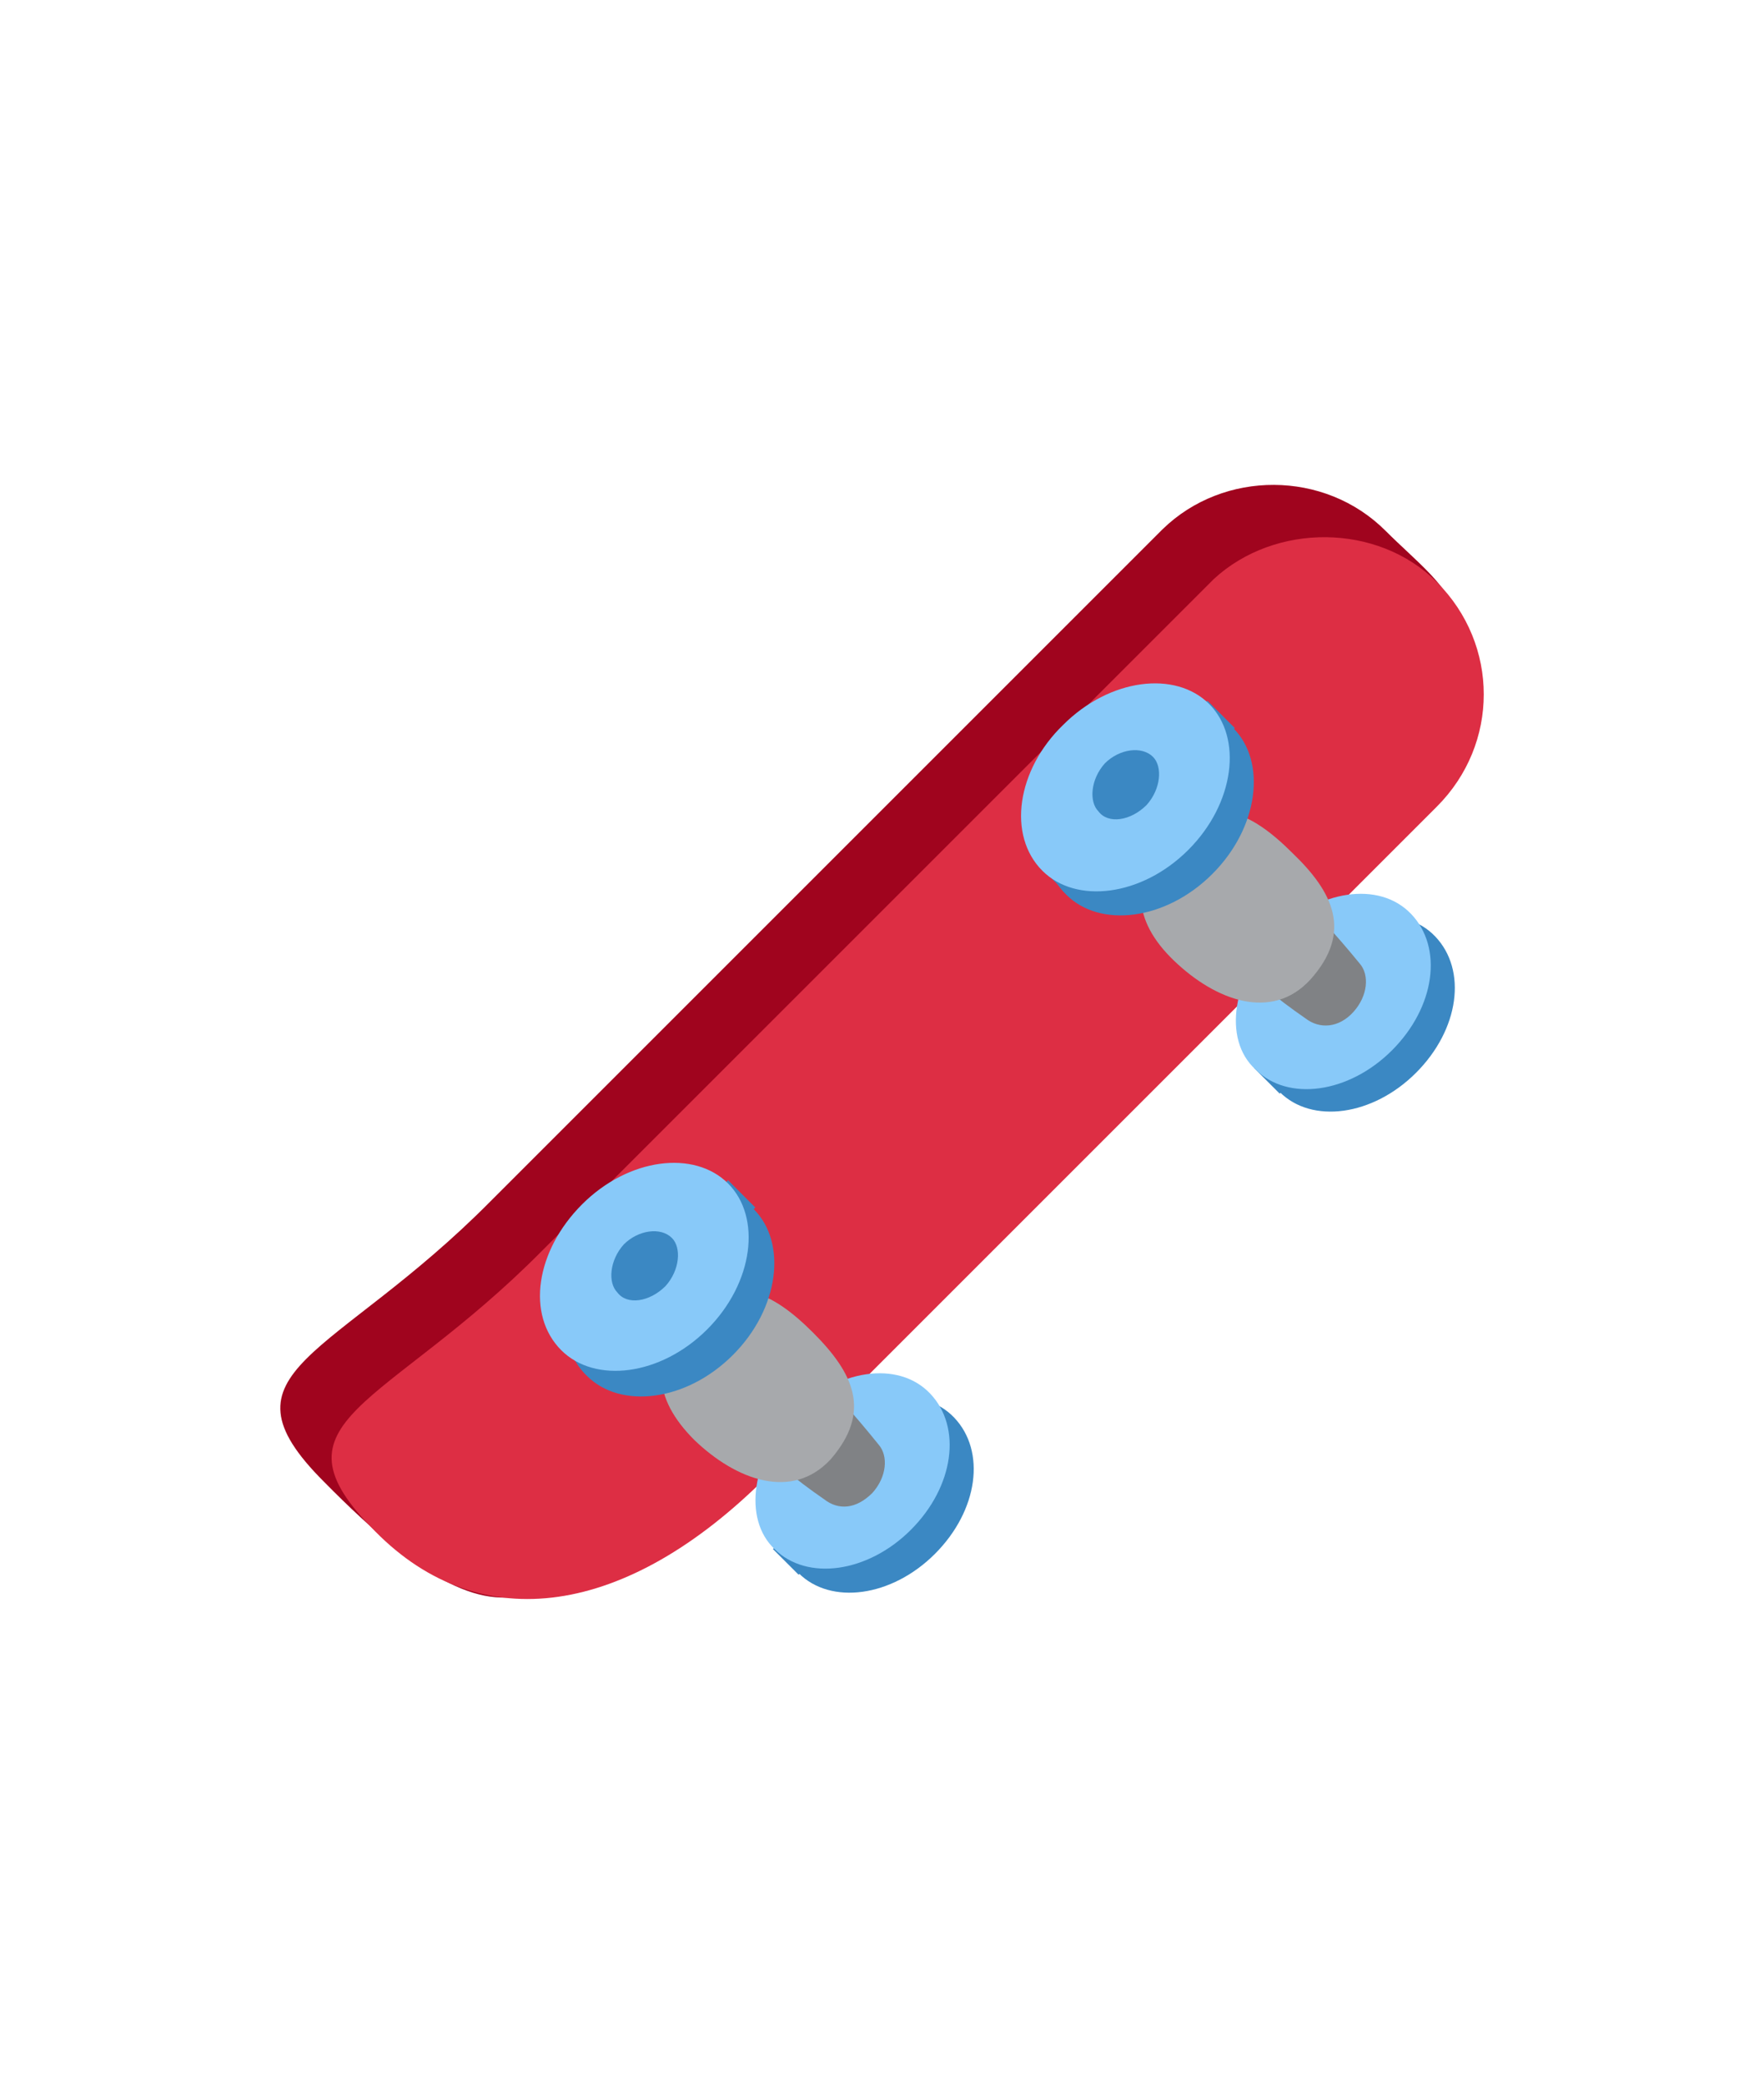 <?xml version="1.0" encoding="utf-8"?>
<!-- Generator: Adobe Illustrator 26.3.1, SVG Export Plug-In . SVG Version: 6.00 Build 0)  -->
<svg version="1.1" id="Layer_1" xmlns="http://www.w3.org/2000/svg" xmlns:xlink="http://www.w3.org/1999/xlink" x="0px" y="0px"
	 viewBox="0 0 110 130" style="enable-background:new 0 0 110 130;" xml:space="preserve">
<style type="text/css">
	.st0{fill:#A0041E;}
	.st1{fill:#DD2E44;}
	.st2{fill:#3B88C3;}
	.st3{fill:#88C9F9;}
	.st4{fill:#808285;}
	.st5{fill:#A7A9AC;}
</style>
<g>
	<path class="st0" d="M86.4,33.1c3.9,3.9,8,5.8,0,14L44.6,89c-9.9,9.9-11.7,16.3-24.4,3.4c-7-7,0.6-7.6,10.4-17.5l41.9-41.9
		C76.3,29.3,82.6,29.3,86.4,33.1z"/>
	<path class="st1" d="M89.6,36.3c3.9,3.9,3.9,10.1,0,14L47.8,92.1c-8.7,8.7-17.8,10.1-24.4,3.4c-7-7,0.6-7.6,10.4-17.5l41.9-41.9
		C79.5,32.6,85.9,32.6,89.6,36.3z"/>
	<path class="st2" d="M49.8,98.1c2,2,5.8,1.5,8.5-1.2c2.7-2.7,3.2-6.4,1.2-8.5s-5.8-1.5-8.5,1.2C48.4,92.4,47.7,96.2,49.8,98.1z"/>
	<path class="st2" d="M57.8,87l-9.6,9.6l1.6,1.6l9.6-9.6L57.8,87z"/>
	<path class="st3" d="M48.3,96.6c2,2,5.8,1.5,8.5-1.2c2.7-2.7,3.2-6.4,1.2-8.5s-5.8-1.5-8.5,1.2C46.9,90.9,46.3,94.7,48.3,96.6z"/>
	<path class="st4" d="M54.8,90.1c0.6,0.7,0.5,2-0.4,3c-1,1-2.1,1.1-3,0.4c-7.4-5.1-6.6-8.1-5.6-9.1C46.8,83.4,48.2,81.9,54.8,90.1z"
		/>
	<path class="st5" d="M51.8,91c-2.4,2.6-5.9,1.3-8.5-1.2c-2.6-2.6-2.8-5.2-0.2-7.8c2.6-2.6,5-1.5,7.6,1.1C53.2,85.6,54.4,88,51.8,91
		z"/>
	<path class="st2" d="M36.6,85.8c2.1,2.1,6.2,1.6,9.1-1.3c2.9-2.9,3.4-7,1.3-9.1c-2.1-2.1-6.2-1.6-9.1,1.3
		C35,79.6,34.4,83.7,36.6,85.8z"/>
	<path class="st2" d="M45.4,73.6L35,84l1.7,1.7l10.4-10.4L45.4,73.6z"/>
	<path class="st3" d="M35,84.2c2.1,2.1,6.2,1.6,9.1-1.3c2.9-2.9,3.4-7,1.3-9.1c-2.1-2.1-6.2-1.6-9.1,1.3C33.4,78,32.8,82,35,84.2z"
		/>
	<path class="st2" d="M41.9,77.2c0.6,0.6,0.5,2-0.4,3c-1,1-2.4,1.2-3,0.4c-0.6-0.6-0.5-2,0.4-3C39.8,76.7,41.2,76.5,41.9,77.2z
		 M79.8,68.1c2,2,5.8,1.5,8.5-1.2c2.7-2.7,3.2-6.4,1.2-8.5s-5.8-1.5-8.5,1.2C78.3,62.4,77.7,66.2,79.8,68.1z"/>
	<path class="st2" d="M87.8,57l-9.6,9.6l1.6,1.6l9.6-9.6L87.8,57z"/>
	<path class="st3" d="M78.3,66.7c2,2,5.8,1.5,8.5-1.2c2.7-2.7,3.2-6.4,1.2-8.5s-5.8-1.5-8.5,1.2C76.9,60.9,76.2,64.8,78.3,66.7z"/>
	<path class="st4" d="M84.8,60.1c0.6,0.7,0.5,2-0.4,3s-2.1,1.1-3,0.4c-7.4-5.1-6.6-8.1-5.6-9.1C76.6,53.6,78.1,51.9,84.8,60.1z"/>
	<path class="st5" d="M81.7,61.1c-2.4,2.6-5.9,1.3-8.5-1.2c-2.6-2.5-2.8-5.2-0.2-7.8c2.6-2.6,5-1.5,7.6,1.1
		C83.1,55.6,84.4,58.1,81.7,61.1z"/>
	<path class="st2" d="M66.5,55.8c2.1,2.1,6.2,1.6,9.1-1.3c2.9-2.9,3.4-7,1.3-9.1c-2.1-2.1-6.2-1.6-9.1,1.3
		C65,49.6,64.3,53.7,66.5,55.8z"/>
	<path class="st2" d="M64.9,54.1l10.4-10.4l1.7,1.7L66.6,55.8L64.9,54.1z"/>
	<path class="st3" d="M65,54.3c2.1,2.1,6.2,1.6,9.1-1.3c2.9-2.9,3.4-7,1.3-9.1s-6.2-1.6-9.1,1.3C63.4,48,62.8,52.1,65,54.3z"/>
	<path class="st2" d="M71.9,47.2c0.6,0.6,0.5,2-0.4,3c-1,1-2.4,1.2-3,0.4c-0.6-0.6-0.5-2,0.4-3C69.8,46.7,71.2,46.5,71.9,47.2z"/>
</g>
</svg>
